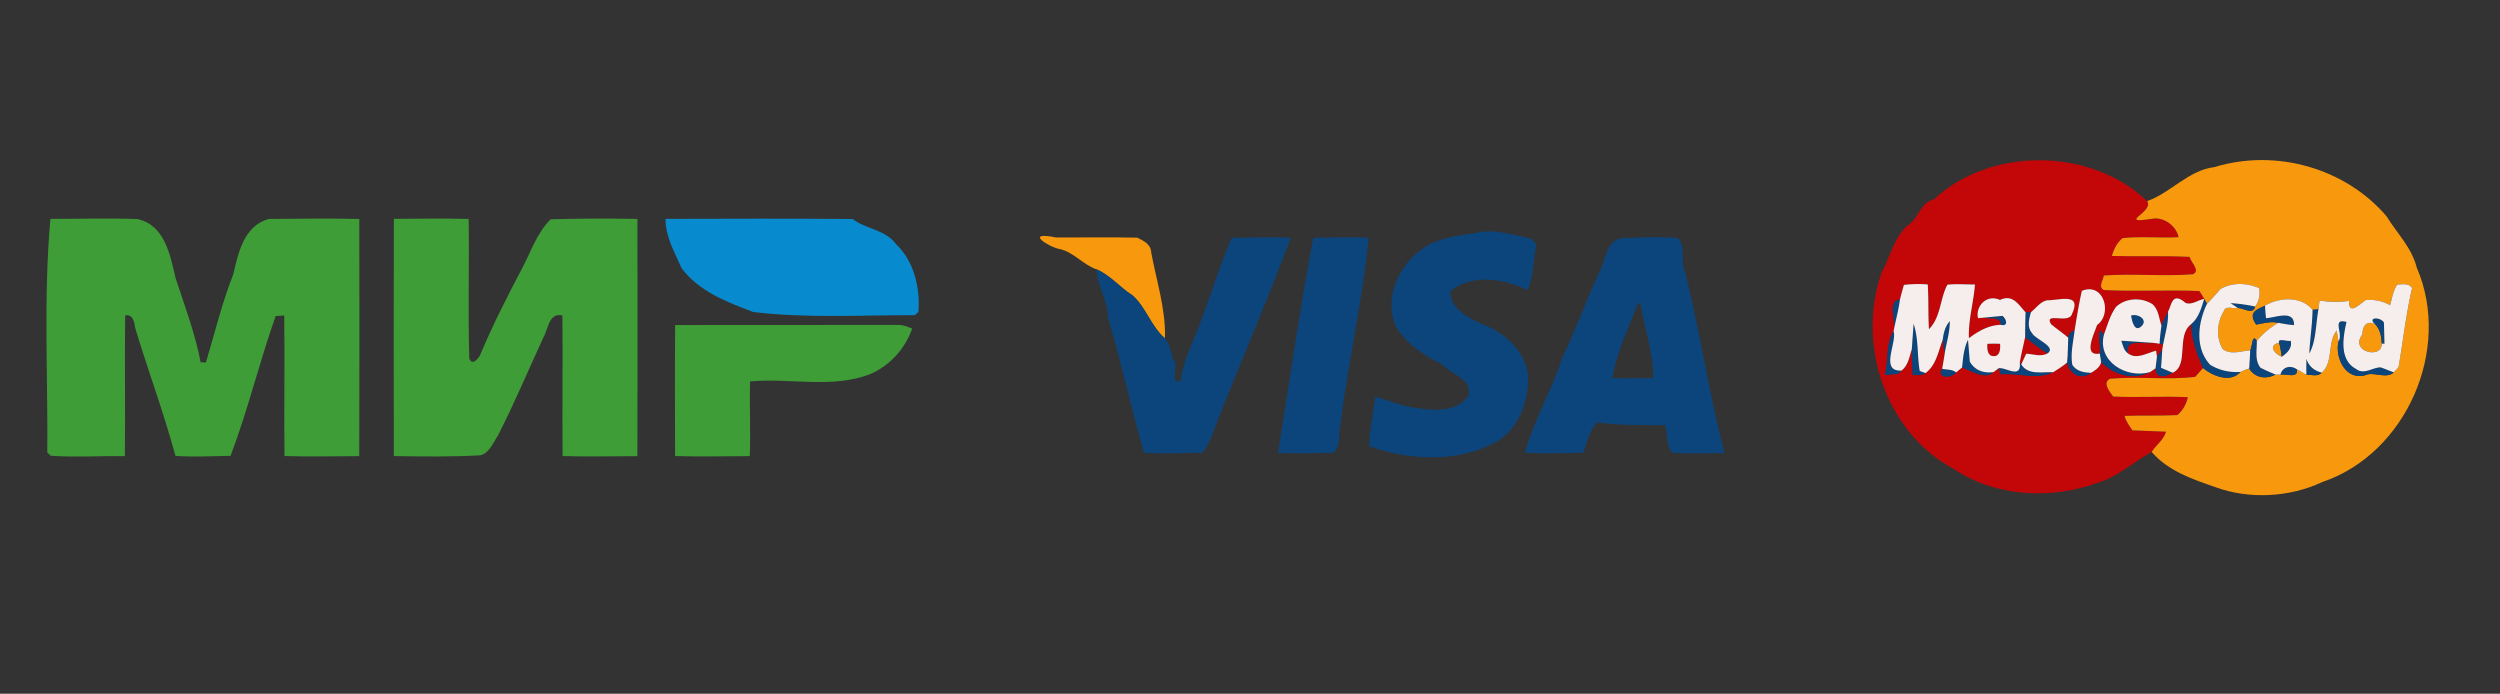 <svg width="800pt" height="296" viewBox="0 0 800 222" xmlns="http://www.w3.org/2000/svg"><rect x="0" y="0" width="800" height="222" fill="#333333" stroke="none"/><g fill="#c30607"><path d="M618.85 63.81c18.08-16.92 50.24-16.66 68.22.55 2.5 3.43-10.27 7.51 1.92 5.6 3.69-.48 7.4 2.41 8.18 5.94-5.99.34-12-.34-17.95.29-1.76 1.46-2.83 3.54-3.4 5.72 8.27.23 16.56-.13 24.85.29.42 1.75 3.58 4.46 1.03 5.57-9.49.72-19.02-.27-28.49.39-.16 1.54-1.92 3.68.05 4.66 10.17.51 20.36-.13 30.55.31.56.81 1.07 1.65 1.54 2.53-2.01.31-3.87 2.01-5.94 1.29-4.38-3.79-4.47.64-5.64 2.78-.77 1.45-1.52 2.9-2.11 4.43-.8-2.34-.91-5.22-2.94-6.88-3.53-2.22-8.51-1.95-11.58.89-1.93 2.69-2.81 5.92-3.9 9-2.61-4.22-.95 3.85-1.3 5.95-5.7 1.12-1.53-6.87-.89-9.1 5-3.52 2.26-13.82-4.86-10.95-.96 4.18-1.62 8.43-2.32 12.66-1.17.35-1.85 1.12-2.03 2.32-1.79-1.52-3.73-2.83-5.52-4.33-2.27-3.91 5.22-.14 6.59-2.95 3.66-7.51-4.23-4.53-7.85-4.69-2.18.47-3.55 2.52-5.19 3.88l-1.69-.04c-2.15-2.27-4.05-5.94-8.18-3.93-4.25-1.98-7.9 2-7.04 5.81.45-.03 1.35-.1 1.8-.14 1.88.57 5.43-.64 5.45 2.28-3.85.11-7.16 2.03-10.15 4.27-.25-5.81 1.5-11.41 1.93-17.17-3.05 0-5.86-.26-8.83.06-2.42 4.55-2.06 10.37-5.89 14.24-.3-4.78-.07-9.56-.39-14.33-2.56-.18-5.1-.14-7.62.15-.47 1.53-.88 3.08-1.27 4.64-4.38.66-1.01 7.06-2.04 10.16-2.61 4.21-1.56 9.4-2.82 14.03l4.29-.36c.26-.26.79-.78 1.06-1.04 2.13-1.63 2.52-4.41 3.29-6.8 0 2.74.1 5.49.32 8.23 1.32-.11 2.97.34 4.07-.63 3.42-2.52 4.09-6.92 5.51-10.64.2 1.49.41 2.98.62 4.47-.25 1.59-.5 3.18-.81 4.77-1.97 2.88 2.8 3.33 4.49 1.19.47-.4 1.41-1.18 1.89-1.57 3.05 1.04 7.22 4.06 10.1 1.45.41-.31 1.22-.93 1.62-1.23.17.48.51 1.46.67 1.95 5.38-.51 11.77 1.89 16.78-.67 1.51-.96 3.05-1.9 4.43-3.07.78 3.54 4.32 5.83 7.71 3.26 1.35-.87 2.83-1.74 3.19-3.45 3.99 4.16 10.36 5.93 15.65 3.23.44-.3 1.32-.9 1.76-1.21.2 2.79 2.03 3.26 5.5 1.41 5.32-2.42 1.03-11.89 5.88-15.53.12 4.96 1.9 9.53 3.81 14.02-.86.93-1.67 1.89-2.5 2.82-9.05 1.07-18.2-.21-27.23.62-2.59 1.23-.1 4.16.97 5.68 7.95.37 15.94-.17 23.91.21-.46 2.22-1.61 4.28-3.37 5.73-5.63.3-11.27.03-16.88.26.45 1.72 1.53 3.16 2.51 4.62 2.69.11 8.08.32 10.77.43-.74 2.63-3.21 4.23-4.6 6.49-5.82 3.14-10.76 7.93-17.2 9.83-15.08 5.47-32.81 4.62-46.3-4.48-21.74-11.71-30.99-39.99-22.9-62.87 2.7-4.88 3.91-10.97 8.13-14.83 3.67-2.07 4.04-7.44 8.58-8.47z"/><path d="M648.04 107.9c2.34 1.8 4.64 3.68 7.21 5.15-2.19 1.27-4.56.23-6.87.14-.52 1.14-1.05 2.28-1.58 3.41l-.47-.6c.47-2.72 1.14-5.4 1.71-8.1zM635.97 110.03c1.35-.07 2.7-.07 4.06 0 .1 1.5.02 3.99-2.03 3.92-2.06.07-2.15-2.42-2.03-3.92zM680.87 113.02c-.96-4.96 5.16-2.75 8.34-3.29.47.07 1.4.2 1.87.27l1.11.23c-.07.4-.2 1.21-.27 1.62-.57.76-1.14 1.52-1.69 2.28-.07-.47-.21-1.43-.28-1.91-2.93.7-6.26 3.01-9.08.8z"/></g><g fill="#f8990d"><path d="M708.64 53.47c19.49-5.98 41.8.2 55.09 15.78 3.3 5.42 7.99 9.9 9.65 16.43 11.25 26.03-3.38 59.52-30.26 68.57-10.32 4.88-23.29 5.62-34.1 1.67-7.36-2.53-15.24-5.21-20.48-11.29 1.39-2.26 3.86-3.86 4.6-6.49-2.69-.11-8.08-.32-10.77-.43-.98-1.46-2.06-2.9-2.51-4.62 5.61-.23 11.25.04 16.88-.26 1.76-1.45 2.91-3.51 3.37-5.73-7.97-.38-15.96.16-23.91-.21-1.07-1.52-3.56-4.45-.97-5.68 9.03-.83 18.18.45 27.23-.62.83-.93 1.64-1.89 2.5-2.82 3.15 2.61 8.77 4.84 12 1.25.89-.43 1.81-.8 2.77-1.11 1.84 3.05 5.43 3.55 8.43 1.95.4.01 1.19.02 1.59.03 1.78-.37 5.67 1.36 5.28-1.69 1.02.52 1.99 1.16 3.02 1.71 1.58-.01 3.7.72 4.91-.67 3.8-3.37 1.7-9.55 4.78-13.49.14.88.44 2.62.59 3.49-1.24 5.13 2.27 12.68 8.66 10.79 2.42-1.18 6.76 1.35 9.03-.88l1.51-1.63c1.45-8.44 2.39-16.97 4.34-25.32-1.02-1.64-3.1-1.21-4.71-1.15-1.42 1.94-1.66 4.42-2.36 6.65-2.29-1.43-5.08-1.88-7.72-1.7-2.05 1.32-5.54 5.13-5.38.28-3.12.49-6.33.36-9.44-.1l-.36 2.81-1.88.16c-3.66-4.46-10.55-4.06-15.21-1.35-2.11 1.13-5.79 1.88-2.82 6.07 2.32-.42 4.66-1.11 7.04-.57-2.61 1.53-4.93 3.47-6.85 5.79-1.54-2.55-1.4 1.94-2.11 3.01-2.93.23-6.23 1.56-8.77-.39-2.23-3.6-1.89-8.53.3-12.06.53-2.03 2.95-.75 4.46-1.1 1.91.01 4.87 2.34 5.6-.46 1.22-1.7 1.64-3.66 1.26-5.89-3.9-1.7-8.69-1.92-12.4.32-1.4 1.59-2.78 3.19-4.28 4.69-.22-.38-.67-1.16-.89-1.55-.47-.88-.98-1.72-1.54-2.53-10.19-.44-20.38.2-30.55-.31-1.97-.98-.21-3.12-.05-4.66 9.47-.66 19 .33 28.49-.39 2.55-1.11-.61-3.82-1.03-5.57-8.29-.42-16.58-.06-24.85-.29.57-2.18 1.64-4.26 3.4-5.72 5.95-.63 11.96.05 17.95-.29-.78-3.53-4.49-6.42-8.18-5.94-12.19 1.91.58-2.17-1.92-5.6 7.56-2.64 13.2-9.89 21.57-10.89zM339.16 79.7c-2.98-.35-12.04-5.88-1.17-3.7 8.65.03 17.31-.14 25.96.05 1.97 1 4.33 2.11 4.42 4.64 1.67 9.13 4.71 18.22 4.41 27.58-4.43-3.8-6.02-9.85-10.3-13.7-4.06-2.54-7.12-6.49-11.61-8.39-4.29-1.49-7.28-5.47-11.71-6.48z"/><path d="M755.99 106.97c-.01-2.68 1.46-4.68 4.18-3.1 1.5 1.69 1.93 3.88 1.96 6.08.33 5.07-10.49 2.69-6.14-2.98zM730.17 114.16c-2.29-.94-4.54-3.61-.86-4.51.42 1.47.63 3 .86 4.51z"/></g><g fill="#409f38"><path d="M16.14 70.04c9.26.02 18.53-.28 27.79.05 8.82 1.9 10.53 11.5 12.24 18.87 2.93 8.89 6.27 17.77 8.04 26.98l1.69.04c2.84-9.42 5.11-19 8.74-28.16 1.6-6.92 3.46-15.66 11.42-17.76 9.63-.06 19.27-.23 28.91.01.05 25.3.06 50.6-.01 75.9-7.97-.01-15.95.22-23.93-.04-.15-14.98.1-29.97-.07-44.96l-2.76.16c-5.21 14.78-8.86 30.07-14.42 44.74-5.87.11-11.76.4-17.63.03-3.73-13.82-8.77-27.26-12.9-41-.23-1.81-.74-4.48-3.2-3.96-.19 15 .08 30.01-.09 45.02-7.91-.1-15.85.43-23.75-.12-.27-.27-.81-.79-1.07-1.06.2-24.9-1.25-49.91 1-74.74zM126.04 70.03c7.97 0 15.95-.22 23.93.04.22 14.9-.25 29.81.2 44.71 1.04 2.29 2.68.17 3.44-1.1 3.96-9.47 8.62-18.61 13.39-27.68 2.87-5.36 4.79-11.51 9.23-15.83 9.24-.26 18.49-.3 27.74-.11.05 25.3.06 50.61-.01 75.91-7.98-.01-15.96.22-23.93-.04-.15-14.98.1-29.97-.07-44.96-4.31-1.11-4.53 4.39-6.07 6.99-4.81 10.47-9.29 21.1-14.53 31.36-1.58 2.35-2.66 5.55-5.66 6.38-9.21.51-18.45.39-27.67.24-.06-25.3-.06-50.61.01-75.91zM216.05 104.03c23.65-.09 47.31.01 70.97-.05 1.71-.12 3.3.55 4.87 1.17-2.25 6.41-6.98 11.68-13.2 14.47-12.23 4.87-25.87 1.23-38.66 2.44-.22 7.96.19 15.94-.1 23.9-7.97 0-15.94.23-23.9-.03-.04-13.96-.11-27.93.02-41.9z" opacity=".98"/></g><path d="M212.96 70.04c19.97-.04 39.94-.13 59.92.04 3.82 3.16 10.51 3.34 13.92 8.12 5.71 5.41 7.7 14 7.09 21.6-.28.27-.84.79-1.12 1.05-17.23-.03-34.55 1.04-51.7-1-8.46-3.19-17.34-6.56-22.93-13.99-2.24-5.05-5.2-10.13-5.18-15.82z" fill="#088bce"/><g fill="#0c457e"><path d="M472.34 74.52c5.88-1.4 11.68.63 17.41 1.79.69.57 1.34 1.18 1.95 1.84-1.04 4.86-.95 10.04-2.83 14.7-7.51-3.7-17.99-5.31-24.75.36-.14 5.8 6.3 8.79 10.88 10.79 7.71 3.04 14.7 10.13 14 19-.54 7.1-3.75 14.93-10.38 18.52-12.23 6.62-27.7 5.83-40.51 1.27.16-5.34 1.3-10.57 2.02-15.83 4.2 1.08 8.15 3.03 12.52 3.5 5.73.96 13.27 1.64 17.16-3.69 1.81-5.5-5.5-6.83-8.34-10.18-5.62-2.71-11.01-6.31-14.5-11.58-4.92-10.03 1.5-22.45 11-27.04 4.46-2.18 9.52-2.65 14.37-3.45zM394.16 76.11c6.29-.13 12.61-.3 18.91-.03-7.34 19.7-15.76 39.01-23.47 58.6-1.4 3.47-2.42 7.26-4.78 10.21-6.25.11-12.5.33-18.73.03-4.15-14.35-7.25-28.97-11.54-43.27.02-5.47-3.51-10.09-3.68-15.47 4.49 1.9 7.55 5.85 11.61 8.39 4.28 3.85 5.87 9.9 10.3 13.7 1.77 1.87 1.88 4.71 2.73 7.07 2.07.55-1.6 7.96 2.29 6.59.75-6.66 4.13-12.61 6.35-18.84 3.46-8.95 6.15-18.2 10.01-26.98zM420.23 76.08c5.91-.09 11.85-.26 17.78-.02-2.06 20.1-6.58 39.89-9.09 59.94-.71 2.95.25 6.7-2.13 8.87-5.94.16-11.88.31-17.81.07 3.66-22.97 6.98-45.99 11.25-68.86zM518.3 76.3c6.14-.34 12.35-.63 18.51-.16 2.98 2.58.69 7.62 2.41 10.79 4.78 19.22 7.63 38.9 12.62 58.09-5.56-.08-11.13.25-16.66-.14-2.27-2.27-1.33-5.94-2.37-8.79-7.23-.13-14.46.13-21.62-.9-2.72 2.48-3.23 6.38-4.51 9.67-6.25.16-12.49.32-18.72.07 2.86-10.56 8.79-20.35 12.15-30.9 4.33-8.88 7.55-18.2 11.75-27.12 2.01-3.58 1.87-9.21 6.44-10.61m5.86 20.92c-3.1 7.63-6.75 15.5-8.21 23.72 4.35.23 8.69.05 13.07.02.06-8.17-2.79-16-4.14-23.99l-.72.25zM605.95 105.96c1.03-3.1-2.34-9.5 2.04-10.16-.45 3.43-1.39 6.77-2.04 10.16zM705.35 95.66c.22.39.67 1.17.89 1.55-2.92 6.11-3.94 14.11 1 19.51 2.94 1.8 6.22 2.53 9.72 2.3-3.23 3.59-8.85 1.36-12-1.25-1.91-4.49-3.69-9.06-3.81-14.02 2.45-2.04 3.27-5.17 4.2-8.09zM713.77 97c2.63.16 5.26.52 7.89 1.09-.73 2.8-3.69.47-5.6.46-.57-.39-1.72-1.17-2.29-1.55z" opacity=".98"/><path d="M721.99 103.87c-2.97-4.19.71-4.94 2.82-6.07.06 1.34.17 2.68.32 4.02 3.21-.21 9.05-2.79 8.96 2.21-1.72-.09-3.39-.43-5.06-.73-2.38-.54-4.72.15-7.04.57zM740.02 99.15l1.88-.16c-.87 4.69-.74 10.38-2.93 14.11.22-4.66.97-9.28 1.05-13.95zM648.18 99.92l1.69.04c-.6 2.25-1.31 4.77.45 6.72.78 1.75 7.92 4.32 4.93 6.37-2.57-1.47-4.87-3.35-7.21-5.15.01-2.66.06-5.32.14-7.98zM691.66 104.16c.59-1.53 1.34-2.98 2.11-4.43.2 3.58-.91 7.03-1.58 10.5l-1.11-.23c.06-1.96.33-3.9.58-5.84zM634.76 101.66c1.51-.15 4.52-.44 6.03-.59 1.32 1.07 1.97 3.53-.58 2.87-.02-2.92-3.57-1.71-5.45-2.28zM681.93 100.99c2.04-.76 5.52 1.2 3.41 3.34-2.29 2.24-3.11-1.6-3.41-3.34zM760.17 103.87c-2.95-2.42 1.58-2.56 2.69-.65.05 1.7.13 5.08.17 6.77l-.9-.04c-.03-2.2-.46-4.39-1.96-6.08zM621.67 108.75c.25-2.16.78-4.31 2.25-5.99.08 3.56-1.1 6.98-1.63 10.46-.21-1.49-.42-2.98-.62-4.47zM748.33 109.24c1.6-2.48-2.27-7.56 2.55-6.21-1.15 5.04-2.35 12.16 3.08 15.04 2.44 1.95 5.17-.46 7.81-.52 1.43.48 2.81 1.09 4.25 1.6-2.27 2.23-6.61-.3-9.03.88-6.39 1.89-9.9-5.66-8.66-10.79zM612.35 103.61c1.63 4.82 1.1 10.11 1.96 15.09.46.17 1.39.52 1.85.69-1.1.97-2.75.52-4.07.63a102.9 102.9 0 0 1-.32-8.23c.19-2.73.39-5.46.58-8.18zM603.13 119.99c1.26-4.63.21-9.82 2.82-14.03 1.16 3.66-4.52 12.99 2.53 12.63-.27.26-.8.78-1.06 1.04l-4.29.36zM661.84 108.05c.18-1.2.86-1.97 2.03-2.32-.41 3.66-1.36 7.28-.73 11 1.35 2.1 3.7 2.49 6.03 2.57-3.39 2.57-6.93.28-7.71-3.26.29-2.65.24-5.33.38-7.99zM671.94 113.12c.35-2.1-1.31-10.17 1.3-5.95-2.12 8.52 7.17 14.06 14.77 11.91-5.29 2.7-11.66.93-15.65-3.23-.11-.68-.32-2.05-.42-2.73zM720.07 112.1c.71-1.07.57-5.56 2.11-3.01.07 2.89-.75 6.11 1.15 8.56 1.55.85 3.2 1.49 4.83 2.21-3 1.6-6.59 1.1-8.43-1.95.15-1.93.24-3.87.34-5.81zM627.86 117.61c.32-2.99.53-6.13 1.9-8.86.15 1.74.43 5.21.57 6.94 1.58 2.86 4.5 3.83 7.63 3.37-2.88 2.61-7.05-.41-10.1-1.45z" opacity=".98"/><path d="M678.82 109.03c2.6.18 7.79.53 10.39.7-3.18.54-9.3-1.67-8.34 3.29-1.27-.89-1.58-2.61-2.05-3.99zM729.31 109.65c-.52-1.61 2.74-.27 3.72-.6.54 2.36-1.12 3.89-2.86 5.11-.23-1.51-.44-3.04-.86-4.51zM690.23 114.13c.55-.76 1.12-1.52 1.69-2.28-.08 1.95-.26 3.9-.39 5.85 1.23.55 2.48 1.05 3.74 1.58-3.47 1.85-5.3 1.38-5.5-1.41.14-1.24.3-2.49.46-3.74zM738.07 114.83c.71 2.37 2.51 3.83 4.89 4.41-1.21 1.39-3.33.66-4.91.67-.04-1.7-.04-3.39.02-5.08zM646.33 116l.47.6c2.1 3.53 6.83 2.35 10.23 2.51-5.01 2.56-11.4.16-16.78.67-.16-.49-.5-1.47-.67-1.95 2.29-.38 7.33 3.61 6.75-1.83zM729.75 119.89c.61-2.55 3.28-3.13 5.28-1.69.39 3.05-3.5 1.32-5.28 1.69zM625.97 119.18c-1.69 2.14-6.46 1.69-4.49-1.19 1.5.39 3.22.12 4.49 1.19z" opacity=".98"/></g><g fill="#f5eeec"><path d="M609.26 91.16c2.52-.29 5.06-.33 7.62-.15.32 4.77.09 9.55.39 14.33 3.83-3.87 3.47-9.69 5.89-14.24 2.97-.32 5.78-.06 8.83-.06-.43 5.76-2.18 11.36-1.93 17.17 2.99-2.24 6.3-4.16 10.15-4.27 2.55.66 1.9-1.8.58-2.87-1.51.15-4.52.44-6.03.59-.45.04-1.35.11-1.8.14-.86-3.81 2.79-7.79 7.04-5.81 4.13-2.01 6.03 1.66 8.18 3.93-.08 2.66-.13 5.32-.14 7.98-.57 2.7-1.24 5.38-1.71 8.1.58 5.44-4.46 1.45-6.75 1.83-.4.3-1.21.92-1.62 1.23-3.13.46-6.05-.51-7.63-3.37-.14-1.73-.42-5.2-.57-6.94-1.37 2.73-1.58 5.87-1.9 8.86-.48.39-1.42 1.17-1.89 1.57-1.27-1.07-2.99-.8-4.49-1.19.31-1.59.56-3.18.81-4.77.53-3.48 1.71-6.9 1.63-10.46-1.47 1.68-2 3.83-2.25 5.99-1.42 3.72-2.09 8.12-5.51 10.64-.46-.17-1.39-.52-1.85-.69-.86-4.98-.33-10.27-1.96-15.09-.19 2.72-.39 5.45-.58 8.18-.77 2.39-1.16 5.17-3.29 6.8-7.05.36-1.37-8.97-2.53-12.63.65-3.39 1.59-6.73 2.04-10.16.39-1.56.8-3.11 1.27-4.64m26.71 18.87c-.12 1.5-.03 3.99 2.03 3.92 2.05.07 2.13-2.42 2.03-3.92-1.36-.07-2.71-.07-4.06 0zM710.52 92.52c3.71-2.24 8.5-2.02 12.4-.32.38 2.23-.04 4.19-1.26 5.89-2.63-.57-5.26-.93-7.89-1.09.57.38 1.72 1.16 2.29 1.55-1.51.35-3.93-.93-4.46 1.1-2.19 3.53-2.53 8.46-.3 12.06 2.54 1.95 5.84.62 8.77.39-.1 1.94-.19 3.88-.34 5.81-.96.31-1.88.68-2.77 1.11-3.5.23-6.78-.5-9.72-2.3-4.94-5.4-3.92-13.4-1-19.51 1.5-1.5 2.88-3.1 4.28-4.69zM767.16 91.05c1.61-.06 3.69-.49 4.71 1.15-1.95 8.35-2.89 16.88-4.34 25.32l-1.51 1.63c-1.44-.51-2.82-1.12-4.25-1.6-2.64.06-5.37 2.47-7.81.52-5.43-2.88-4.23-10-3.08-15.04-4.82-1.35-.95 3.73-2.55 6.21-.15-.87-.45-2.61-.59-3.49-3.08 3.94-.98 10.12-4.78 13.49-2.38-.58-4.18-2.04-4.89-4.41-.06 1.69-.06 3.38-.02 5.08-1.03-.55-2-1.19-3.02-1.71-2-1.44-4.67-.86-5.28 1.69-.4-.01-1.19-.02-1.59-.03-1.63-.72-3.28-1.36-4.83-2.21-1.9-2.45-1.08-5.67-1.15-8.56 1.92-2.32 4.24-4.26 6.85-5.79 1.67.3 3.34.64 5.06.73.09-5-5.75-2.42-8.96-2.21a60.44 60.44 0 0 1-.32-4.02c4.66-2.71 11.55-3.11 15.21 1.35-.08 4.67-.83 9.29-1.05 13.95 2.19-3.73 2.06-9.42 2.93-14.11l.36-2.81c3.11.46 6.32.59 9.44.1-.16 4.85 3.33 1.04 5.38-.28 2.64-.18 5.43.27 7.72 1.7.7-2.23.94-4.71 2.36-6.65m-6.99 12.82c-2.72-1.58-4.19.42-4.18 3.1-4.35 5.67 6.47 8.05 6.14 2.98l.9.04c-.04-1.69-.12-5.07-.17-6.77-1.11-1.91-5.64-1.77-2.69.65m-30.86 5.78c-3.68.9-1.43 3.57.86 4.51 1.74-1.22 3.4-2.75 2.86-5.11-.98.33-4.24-1.01-3.72.6zM666.19 93.07c7.12-2.87 9.86 7.43 4.86 10.95-.64 2.23-4.81 10.22.89 9.1.1.68.31 2.05.42 2.73-.36 1.71-1.84 2.58-3.19 3.45-2.33-.08-4.68-.47-6.03-2.57-.63-3.72.32-7.34.73-11 .7-4.23 1.36-8.48 2.32-12.66z"/><path d="M649.87 99.96c1.64-1.36 3.01-3.41 5.19-3.88 3.62.16 11.51-2.82 7.85 4.69-1.37 2.81-8.86-.96-6.59 2.95 1.79 1.5 3.73 2.81 5.52 4.33-.14 2.66-.09 5.34-.38 7.99-1.38 1.17-2.92 2.11-4.43 3.07-3.4-.16-8.13 1.02-10.23-2.51.53-1.13 1.06-2.27 1.58-3.41 2.31.09 4.68 1.13 6.87-.14 2.99-2.05-4.15-4.62-4.93-6.37-1.76-1.95-1.05-4.47-.45-6.72zM677.14 98.17c3.07-2.84 8.05-3.11 11.58-.89 2.03 1.66 2.14 4.54 2.94 6.88-.25 1.94-.52 3.88-.58 5.84-.47-.07-1.4-.2-1.87-.27-2.6-.17-7.79-.52-10.39-.7.47 1.38.78 3.1 2.05 3.99 2.82 2.21 6.15-.1 9.08-.8.07.48.21 1.44.28 1.91-.16 1.25-.32 2.5-.46 3.74-.44.31-1.32.91-1.76 1.21-7.6 2.15-16.89-3.39-14.77-11.91 1.09-3.08 1.97-6.31 3.9-9m4.79 2.82c.3 1.74 1.12 5.58 3.41 3.34 2.11-2.14-1.37-4.1-3.41-3.34zM693.77 99.73c1.17-2.14 1.26-6.57 5.64-2.78 2.07.72 3.93-.98 5.94-1.29-.93 2.92-1.75 6.05-4.2 8.09-4.85 3.64-.56 13.11-5.88 15.53-1.26-.53-2.51-1.03-3.74-1.58.13-1.95.31-3.9.39-5.85.07-.41.2-1.22.27-1.62.67-3.47 1.78-6.92 1.58-10.5z"/></g></svg>